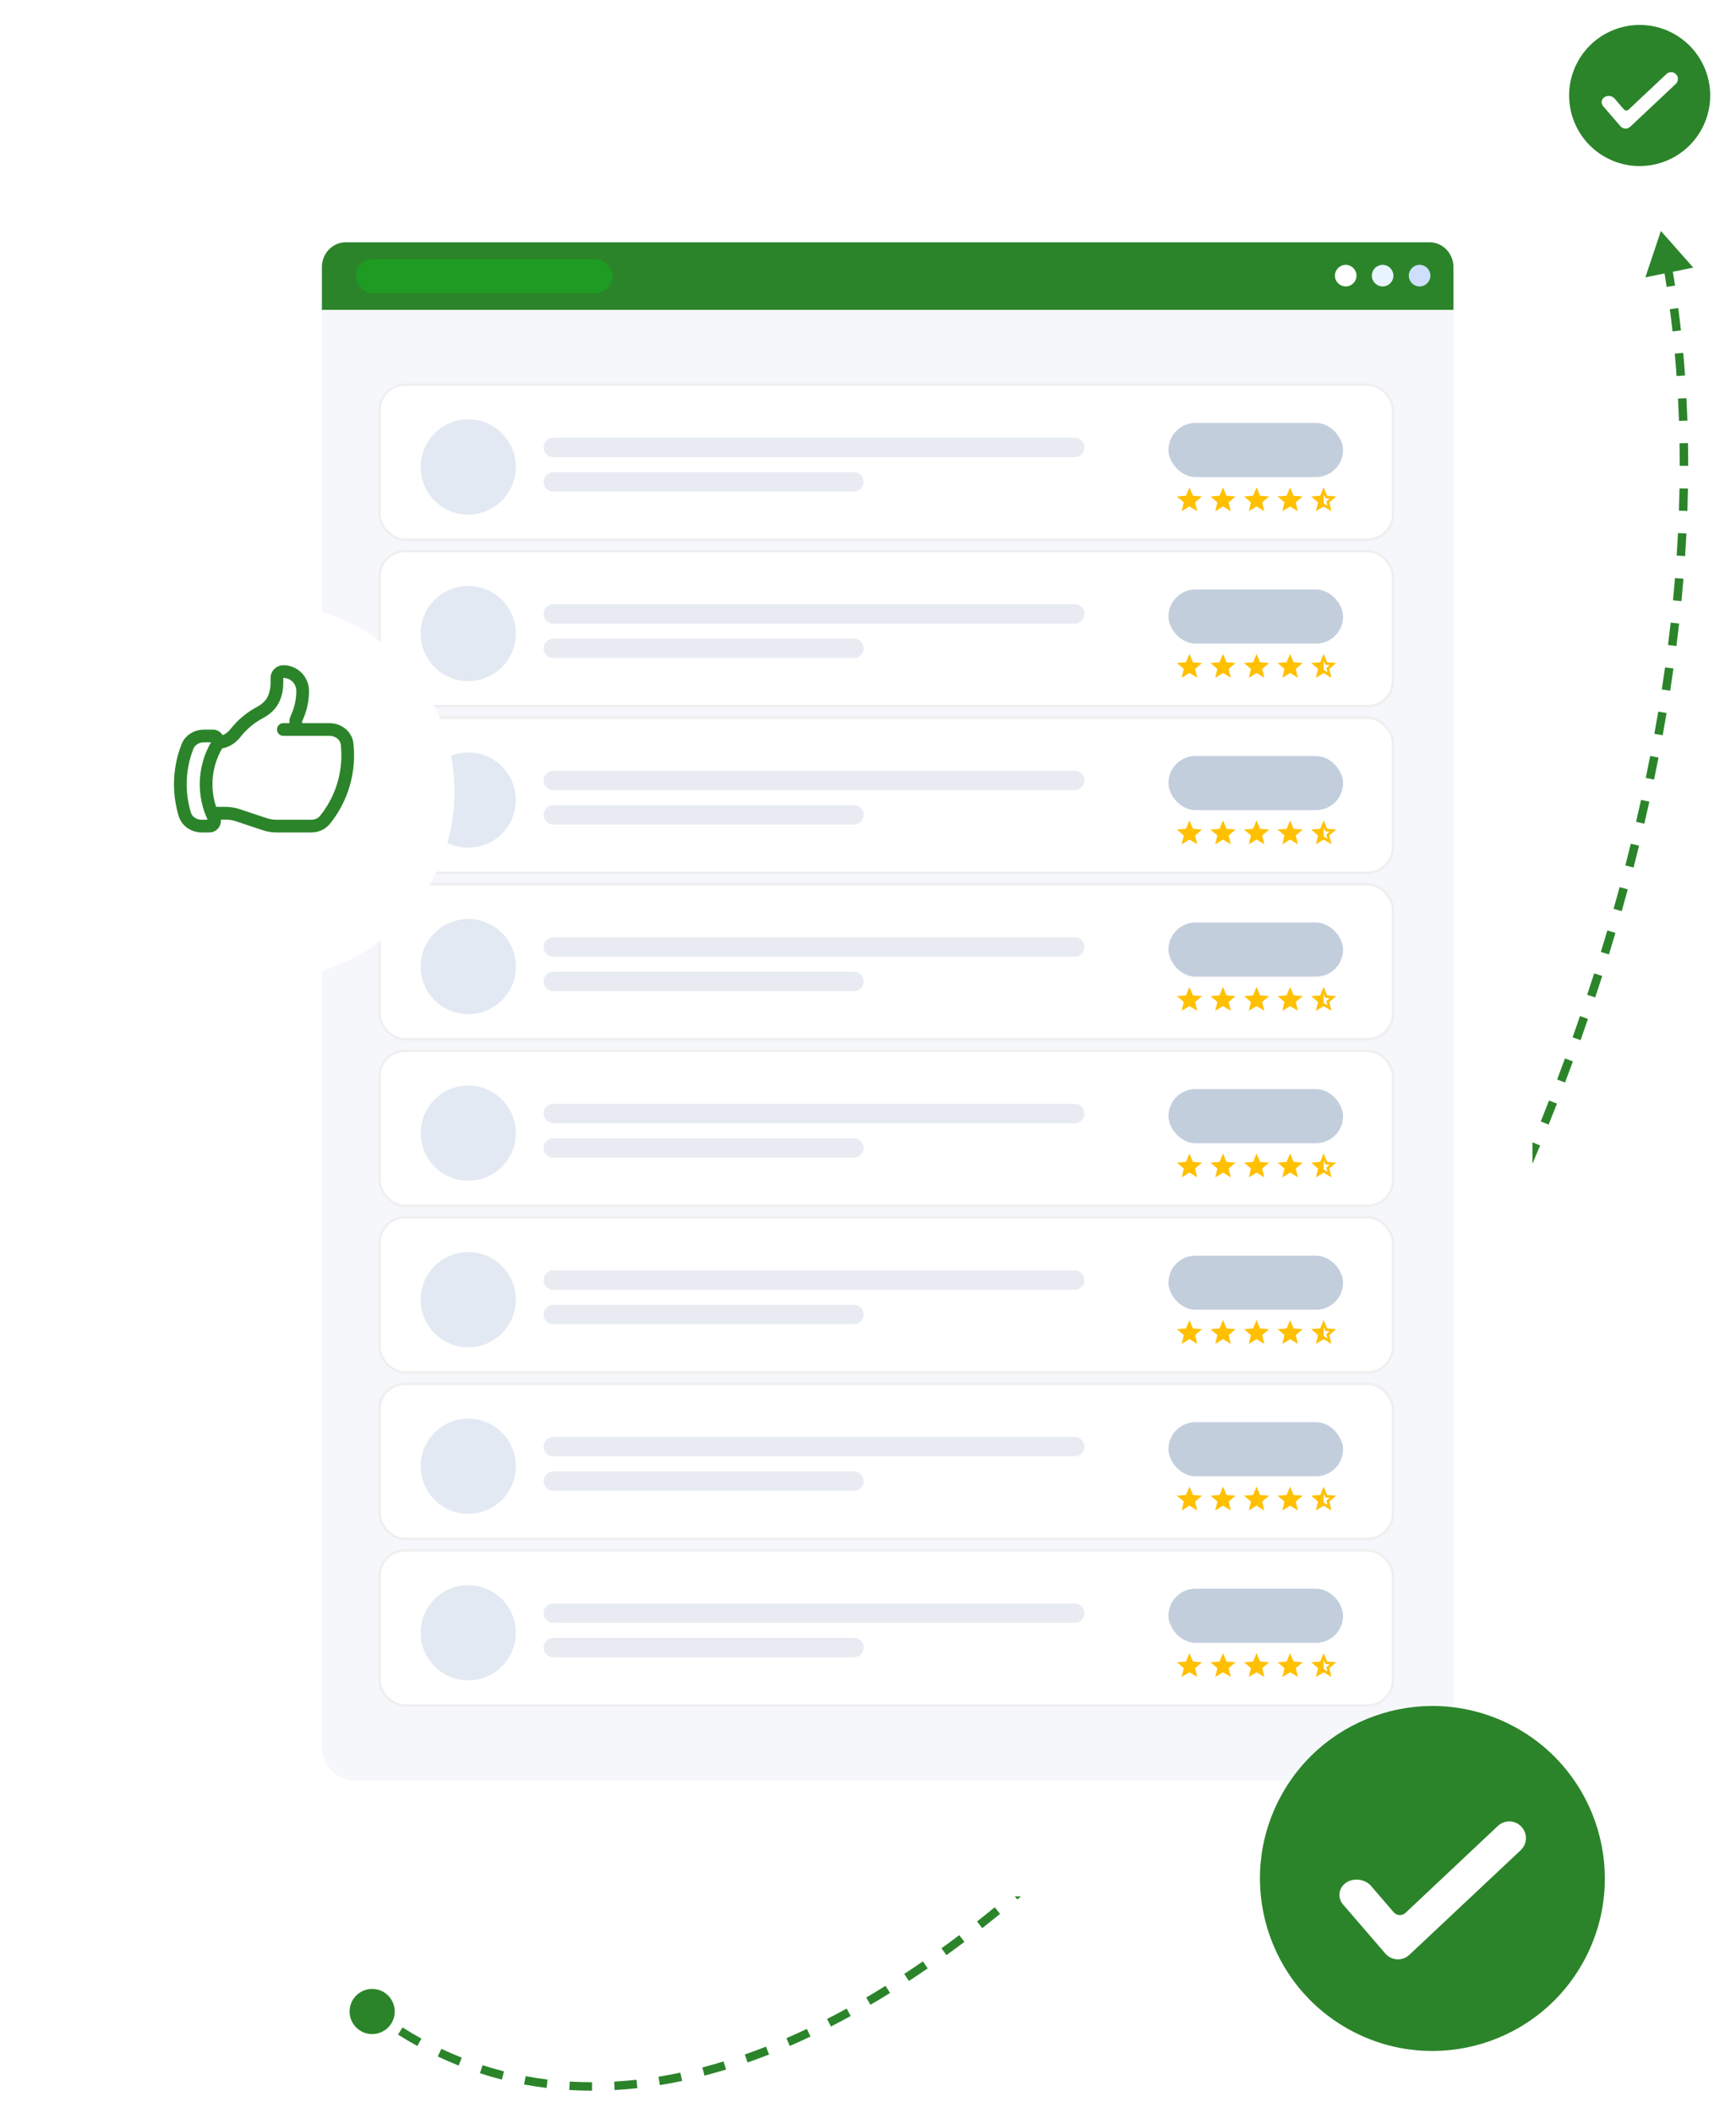 <svg width="526" height="640" viewBox="0 0 526 640" fill="none" xmlns="http://www.w3.org/2000/svg">
<path d="M503.235 69.966L498.54 84.011L513.051 81.055L503.235 69.966ZM105.922 609.294C105.922 613.071 108.984 616.134 112.762 616.134C116.539 616.134 119.602 613.071 119.602 609.294C119.602 605.516 116.539 602.454 112.762 602.454C108.984 602.454 105.922 605.516 105.922 609.294ZM111.986 610.315C112.93 611.031 113.878 611.73 114.83 612.411L116.322 610.325C115.39 609.658 114.462 608.974 113.537 608.272L111.986 610.315ZM120.593 616.289C122.531 617.513 124.485 618.667 126.454 619.753L127.693 617.507C125.768 616.446 123.858 615.317 121.963 614.12L120.593 616.289ZM132.635 622.916C134.729 623.906 136.839 624.822 138.964 625.666L139.911 623.282C137.836 622.458 135.776 621.564 133.731 620.597L132.635 622.916ZM145.418 627.993C147.621 628.708 149.838 629.348 152.069 629.915L152.701 627.429C150.523 626.876 148.36 626.251 146.21 625.553L145.418 627.993ZM158.802 631.397C161.057 631.818 163.326 632.168 165.606 632.446L165.917 629.9C163.69 629.628 161.475 629.287 159.273 628.876L158.802 631.397ZM172.478 633.071C174.769 633.209 177.072 633.278 179.384 633.279L179.385 630.714C177.123 630.713 174.872 630.645 172.632 630.511L172.478 633.071ZM186.235 633.089C188.528 632.961 190.828 632.769 193.136 632.514L192.855 629.965C190.592 630.215 188.338 630.403 186.092 630.528L186.235 633.089ZM199.932 631.587C202.176 631.223 204.425 630.801 206.68 630.323L206.148 627.814C203.933 628.284 201.723 628.698 199.521 629.055L199.932 631.587ZM213.46 628.722C215.631 628.156 217.807 627.54 219.986 626.874L219.237 624.421C217.091 625.077 214.95 625.683 212.814 626.239L213.46 628.722ZM226.528 624.73C228.691 623.974 230.857 623.169 233.025 622.318L232.088 619.931C229.949 620.77 227.813 621.563 225.682 622.309L226.528 624.73ZM239.296 619.729C241.387 618.823 243.481 617.874 245.575 616.884L244.478 614.565C242.409 615.544 240.341 616.481 238.276 617.375L239.296 619.729ZM251.772 613.833C253.769 612.811 255.767 611.752 257.765 610.656L256.531 608.407C254.555 609.491 252.578 610.539 250.603 611.549L251.772 613.833ZM263.757 607.26C265.731 606.106 267.705 604.916 269.677 603.692L268.325 601.512C266.371 602.725 264.416 603.903 262.462 605.046L263.757 607.26ZM275.387 600.052C277.289 598.807 279.19 597.531 281.088 596.223L279.634 594.111C277.751 595.407 275.867 596.672 273.982 597.906L275.387 600.052ZM286.766 592.22C288.579 590.911 290.39 589.575 292.199 588.211L290.655 586.163C288.86 587.516 287.063 588.842 285.265 590.14L286.766 592.22ZM297.618 584.04C299.422 582.623 301.223 581.179 303.02 579.709L301.397 577.724C299.612 579.183 297.824 580.616 296.033 582.023L297.618 584.04ZM308.252 575.352C309.972 573.893 311.689 572.41 313.402 570.904L311.709 568.978C310.007 570.474 308.301 571.947 306.592 573.396L308.252 575.352ZM318.531 566.319C320.223 564.78 321.911 563.22 323.594 561.638L321.838 559.769C320.164 561.341 318.487 562.892 316.806 564.421L318.531 566.319ZM328.493 556.962C330.122 555.384 331.746 553.785 333.367 552.166L331.554 550.352C329.943 551.961 328.327 553.551 326.708 555.121L328.493 556.962ZM338.213 547.252C339.791 545.628 341.365 543.985 342.934 542.325L341.07 540.563C339.509 542.215 337.944 543.849 336.374 545.464L338.213 547.252ZM347.569 537.351C349.109 535.675 350.645 533.983 352.174 532.273L350.263 530.563C348.741 532.264 347.213 533.948 345.681 535.615L347.569 537.351ZM356.747 527.094C358.228 525.396 359.703 523.681 361.173 521.951L359.218 520.29C357.755 522.012 356.287 523.719 354.814 525.409L356.747 527.094ZM365.553 516.731C367.007 514.976 368.455 513.206 369.898 511.421L367.903 509.809C366.467 511.585 365.025 513.347 363.578 515.094L365.553 516.731ZM374.2 506.034C375.596 504.265 376.985 502.481 378.369 500.685L376.337 499.12C374.959 500.908 373.576 502.684 372.186 504.446L374.2 506.034ZM382.502 495.257C383.873 493.435 385.237 491.6 386.595 489.752L384.529 488.233C383.176 490.073 381.817 491.9 380.452 493.715L382.502 495.257ZM390.637 484.189C391.955 482.354 393.266 480.507 394.57 478.65L392.47 477.176C391.172 479.026 389.866 480.865 388.554 482.692L390.637 484.189ZM398.461 473.043C399.751 471.162 401.034 469.271 402.31 467.369L400.18 465.94C398.909 467.835 397.631 469.719 396.346 471.591L398.461 473.043ZM406.107 461.644C407.347 459.752 408.581 457.85 409.807 455.938L407.647 454.553C406.426 456.458 405.198 458.353 403.962 460.238L406.107 461.644ZM413.461 450.173C414.672 448.241 415.875 446.301 417.07 444.35L414.883 443.01C413.693 444.953 412.494 446.886 411.288 448.81L413.461 450.173ZM420.629 438.478C421.793 436.534 422.95 434.582 424.098 432.621L421.885 431.324C420.741 433.278 419.588 435.223 418.428 437.16L420.629 438.478ZM427.519 426.713C428.651 424.736 429.774 422.75 430.89 420.757L428.651 419.505C427.54 421.491 426.421 423.469 425.293 425.439L427.519 426.713ZM434.209 414.754C435.298 412.761 436.379 410.762 437.45 408.755L435.187 407.547C434.12 409.546 433.044 411.539 431.959 413.523L434.209 414.754ZM440.636 402.717C441.69 400.697 442.734 398.67 443.769 396.637L441.483 395.473C440.452 397.499 439.412 399.518 438.362 401.531L440.636 402.717ZM446.847 390.518C447.86 388.48 448.863 386.436 449.856 384.386L447.548 383.267C446.558 385.31 445.559 387.346 444.55 389.377L446.847 390.518ZM452.806 378.226C453.779 376.167 454.743 374.102 455.697 372.031L453.367 370.958C452.417 373.021 451.457 375.078 450.487 377.13L452.806 378.226ZM458.53 365.804C459.463 363.725 460.386 361.641 461.299 359.553L458.948 358.525C458.039 360.606 457.119 362.682 456.189 364.753L458.53 365.804ZM464.005 353.277C464.896 351.18 465.778 349.079 466.649 346.974L464.278 345.993C463.411 348.091 462.533 350.184 461.644 352.273L464.005 353.277ZM469.229 340.644C470.079 338.529 470.918 336.41 471.747 334.287L469.357 333.354C468.532 335.469 467.696 337.581 466.849 339.688L469.229 340.644ZM474.2 327.901C475.007 325.769 475.803 323.634 476.587 321.495L474.179 320.612C473.398 322.742 472.605 324.87 471.801 326.994L474.2 327.901ZM478.906 315.069C479.668 312.921 480.418 310.771 481.157 308.618L478.731 307.785C477.995 309.93 477.247 312.072 476.488 314.211L478.906 315.069ZM483.345 302.129C484.063 299.963 484.768 297.795 485.461 295.624L483.018 294.844C482.328 297.006 481.625 299.165 480.91 301.322L483.345 302.129ZM487.504 289.107C488.173 286.931 488.829 284.754 489.473 282.575L487.013 281.848C486.372 284.018 485.718 286.187 485.052 288.353L487.504 289.107ZM491.379 275.988C492.001 273.79 492.611 271.591 493.207 269.392L490.731 268.721C490.138 270.911 489.531 273.1 488.911 275.288L491.379 275.988ZM494.955 262.789C495.525 260.587 496.081 258.385 496.623 256.181L494.133 255.568C493.593 257.762 493.039 259.954 492.472 262.147L494.955 262.789ZM498.224 249.509C498.744 247.282 499.25 245.056 499.742 242.829L497.237 242.276C496.748 244.493 496.244 246.709 495.726 248.925L498.224 249.509ZM501.173 236.149C501.636 233.923 502.084 231.697 502.518 229.472L500 228.981C499.569 231.196 499.123 233.412 498.662 235.627L501.173 236.149ZM503.786 222.728C504.195 220.476 504.588 218.225 504.966 215.975L502.437 215.55C502.061 217.789 501.669 220.029 501.263 222.27L503.786 222.728ZM506.053 209.229C506.399 206.982 506.73 204.736 507.045 202.492L504.505 202.136C504.192 204.368 503.862 206.603 503.518 208.838L506.053 209.229ZM507.951 195.689C508.237 193.417 508.507 191.146 508.76 188.878L506.211 188.593C505.959 190.849 505.691 193.108 505.406 195.369L507.951 195.689ZM509.468 182.081C509.687 179.818 509.889 177.558 510.073 175.301L507.517 175.092C507.333 177.336 507.133 179.583 506.915 181.834L509.468 182.081ZM510.58 168.452C510.732 166.165 510.865 163.881 510.98 161.601L508.418 161.472C508.304 163.738 508.171 166.008 508.021 168.282L510.58 168.452ZM511.27 154.774C511.348 152.502 511.407 150.235 511.448 147.972L508.883 147.926C508.843 150.175 508.784 152.428 508.706 154.686L511.27 154.774ZM511.513 141.095C511.515 138.803 511.497 136.515 511.459 134.233L508.895 134.276C508.932 136.543 508.95 138.815 508.948 141.093L511.513 141.095ZM511.286 127.404C511.208 125.132 511.11 122.867 510.991 120.607L508.429 120.742C508.547 122.986 508.645 125.236 508.723 127.492L511.286 127.404ZM510.564 113.731C510.401 111.445 510.216 109.166 510.009 106.894L507.454 107.127C507.66 109.382 507.843 111.644 508.006 113.914L510.564 113.731ZM509.322 100.1C509.071 97.834 508.797 95.575 508.501 93.325L505.957 93.659C506.251 95.893 506.523 98.134 506.773 100.383L509.322 100.1ZM507.531 86.511C507.184 84.248 506.814 81.993 506.421 79.748L503.894 80.19C504.285 82.418 504.652 84.654 504.995 86.899L507.531 86.511Z" fill="#2B842A"/>
<g filter="url(#filter0_d_2837_12288)">
<rect x="73.59" y="50.301" width="390.735" height="512.145" rx="8.088" fill="white"/>
</g>
<path d="M440.374 93.906H97.531V80.9C97.531 76.758 100.776 73.386 104.788 73.386H433.129C437.13 73.386 440.386 76.745 440.386 80.9V93.906H440.374Z" fill="#2B842A"/>
<rect x="107.789" y="78.516" width="77.805" height="10.26" rx="5.13" fill="#1D9B22"/>
<path d="M411.005 83.494C411.005 85.299 409.543 86.762 407.741 86.762C405.938 86.762 404.477 85.299 404.477 83.494C404.477 81.689 405.938 80.226 407.741 80.226C409.543 80.226 411.005 81.689 411.005 83.494Z" fill="white"/>
<path d="M422.196 83.494C422.196 85.299 420.735 86.762 418.932 86.762C417.129 86.762 415.668 85.299 415.668 83.494C415.668 81.689 417.129 80.226 418.932 80.226C420.735 80.226 422.196 81.689 422.196 83.494Z" fill="#E8F4FF"/>
<path d="M433.395 83.494C433.395 85.299 431.934 86.762 430.131 86.762C428.329 86.762 426.867 85.299 426.867 83.494C426.867 81.689 428.329 80.226 430.131 80.226C431.934 80.226 433.395 81.689 433.395 83.494Z" fill="#CEDFFD"/>
<path d="M97.531 93.906H440.386V529.101C440.386 534.768 435.793 539.361 430.126 539.361H107.791C102.125 539.361 97.531 534.768 97.531 529.101V93.906Z" fill="#F5F7FA"/>
<rect x="114.997" y="116.504" width="307.065" height="46.963" rx="7.72" fill="white" stroke="#EFEFEF" stroke-width="0.735"/>
<path d="M156.294 141.452C156.294 149.416 149.837 155.872 141.873 155.872C133.909 155.872 127.453 149.416 127.453 141.452C127.453 133.488 133.909 127.031 141.873 127.031C149.837 127.031 156.294 133.488 156.294 141.452Z" fill="#E3E9F2"/>
<path d="M167.641 135.513H325.64M167.641 145.947H258.732" stroke="#E8ECF2" stroke-width="5.882" stroke-linecap="round"/>
<rect x="354.027" y="128.106" width="52.915" height="16.396" rx="8.198" fill="#C3CEDD"/>
<path d="M360.395 153.416L358.046 154.851L358.684 152.174L356.594 150.383L359.338 150.163L360.395 147.622L361.452 150.163L364.195 150.383L362.105 152.174L362.744 154.851L360.395 153.416Z" fill="#FFC000"/>
<path d="M370.563 153.416L368.214 154.851L368.852 152.174L366.762 150.383L369.506 150.163L370.563 147.622L371.62 150.163L374.363 150.383L372.273 152.174L372.912 154.851L370.563 153.416Z" fill="#FFC000"/>
<path d="M380.731 153.416L378.381 154.851L379.02 152.174L376.93 150.383L379.673 150.163L380.731 147.622L381.788 150.163L384.531 150.383L382.441 152.174L383.08 154.851L380.731 153.416Z" fill="#FFC000"/>
<path d="M390.895 153.416L388.546 154.851L389.184 152.174L387.094 150.383L389.838 150.163L390.895 147.622L391.952 150.163L394.695 150.383L392.605 152.174L393.244 154.851L390.895 153.416Z" fill="#FFC000"/>
<path d="M401.063 152.48L402.188 153.167L401.882 151.884L402.884 151.026L401.569 150.921L401.063 149.703V152.48ZM401.063 153.416L398.714 154.851L399.352 152.174L397.262 150.383L400.006 150.163L401.063 147.622L402.12 150.163L404.863 150.383L402.773 152.174L403.412 154.851L401.063 153.416Z" fill="#FFC000"/>
<rect x="114.997" y="166.949" width="307.065" height="46.963" rx="7.72" fill="white" stroke="#EFEFEF" stroke-width="0.735"/>
<path d="M156.294 191.897C156.294 199.861 149.837 206.317 141.873 206.317C133.909 206.317 127.453 199.861 127.453 191.897C127.453 183.933 133.909 177.477 141.873 177.477C149.837 177.477 156.294 183.933 156.294 191.897Z" fill="#E3E9F2"/>
<path d="M167.641 185.958H325.64M167.641 196.392H258.732" stroke="#E8ECF2" stroke-width="5.882" stroke-linecap="round"/>
<rect x="354.031" y="178.552" width="52.915" height="16.396" rx="8.198" fill="#C3CEDD"/>
<rect x="115" y="217.394" width="307.065" height="46.963" rx="7.72" fill="white" stroke="#EFEFEF" stroke-width="0.735"/>
<path d="M156.297 242.343C156.297 250.307 149.841 256.763 141.877 256.763C133.913 256.763 127.457 250.307 127.457 242.343C127.457 234.379 133.913 227.922 141.877 227.922C149.841 227.922 156.297 234.379 156.297 242.343Z" fill="#E3E9F2"/>
<path d="M167.645 236.404H325.644M167.645 246.838H258.736" stroke="#E8ECF2" stroke-width="5.882" stroke-linecap="round"/>
<rect x="354.031" y="228.997" width="52.915" height="16.396" rx="8.198" fill="#C3CEDD"/>
<path d="M360.399 254.306L358.049 255.741L358.688 253.063L356.598 251.273L359.341 251.053L360.399 248.511L361.456 251.053L364.199 251.273L362.109 253.063L362.748 255.741L360.399 254.306Z" fill="#FFC000"/>
<path d="M370.566 254.306L368.217 255.741L368.856 253.063L366.766 251.273L369.509 251.053L370.566 248.511L371.624 251.053L374.367 251.273L372.277 253.063L372.916 255.741L370.566 254.306Z" fill="#FFC000"/>
<path d="M380.731 254.306L378.381 255.741L379.02 253.063L376.93 251.273L379.673 251.053L380.731 248.511L381.788 251.053L384.531 251.273L382.441 253.063L383.08 255.741L380.731 254.306Z" fill="#FFC000"/>
<path d="M390.899 254.306L388.549 255.741L389.188 253.063L387.098 251.273L389.841 251.053L390.899 248.511L391.956 251.053L394.699 251.273L392.609 253.063L393.248 255.741L390.899 254.306Z" fill="#FFC000"/>
<path d="M401.066 253.369L402.192 254.057L401.886 252.774L402.888 251.916L401.573 251.81L401.066 250.593V253.369ZM401.066 254.306L398.717 255.741L399.356 253.063L397.266 251.273L400.009 251.053L401.066 248.511L402.124 251.053L404.867 251.273L402.777 253.063L403.416 255.741L401.066 254.306Z" fill="#FFC000"/>
<rect x="115" y="267.839" width="307.065" height="46.963" rx="7.72" fill="white" stroke="#EFEFEF" stroke-width="0.735"/>
<path d="M156.297 292.787C156.297 300.751 149.841 307.207 141.877 307.207C133.913 307.207 127.457 300.751 127.457 292.787C127.457 284.823 133.913 278.367 141.877 278.367C149.841 278.367 156.297 284.823 156.297 292.787Z" fill="#E3E9F2"/>
<path d="M167.645 286.849H325.644M167.645 297.283H258.736" stroke="#E8ECF2" stroke-width="5.882" stroke-linecap="round"/>
<rect x="354.031" y="279.442" width="52.915" height="16.396" rx="8.198" fill="#C3CEDD"/>
<path d="M360.399 304.751L358.049 306.186L358.688 303.508L356.598 301.718L359.341 301.498L360.399 298.956L361.456 301.498L364.199 301.718L362.109 303.508L362.748 306.186L360.399 304.751Z" fill="#FFC000"/>
<path d="M370.566 304.751L368.217 306.186L368.856 303.508L366.766 301.718L369.509 301.498L370.566 298.956L371.624 301.498L374.367 301.718L372.277 303.508L372.916 306.186L370.566 304.751Z" fill="#FFC000"/>
<path d="M380.731 304.751L378.381 306.186L379.02 303.508L376.93 301.718L379.673 301.498L380.731 298.956L381.788 301.498L384.531 301.718L382.441 303.508L383.08 306.186L380.731 304.751Z" fill="#FFC000"/>
<path d="M390.899 304.751L388.549 306.186L389.188 303.508L387.098 301.718L389.841 301.498L390.899 298.956L391.956 301.498L394.699 301.718L392.609 303.508L393.248 306.186L390.899 304.751Z" fill="#FFC000"/>
<path d="M401.066 303.814L402.192 304.502L401.886 303.219L402.888 302.361L401.573 302.255L401.066 301.037V303.814ZM401.066 304.751L398.717 306.186L399.356 303.508L397.266 301.718L400.009 301.498L401.066 298.956L402.124 301.498L404.867 301.718L402.777 303.508L403.416 306.186L401.066 304.751Z" fill="#FFC000"/>
<rect x="115" y="318.284" width="307.065" height="46.963" rx="7.72" fill="white" stroke="#EFEFEF" stroke-width="0.735"/>
<path d="M156.297 343.231C156.297 351.195 149.841 357.651 141.877 357.651C133.913 357.651 127.457 351.195 127.457 343.231C127.457 335.267 133.913 328.811 141.877 328.811C149.841 328.811 156.297 335.267 156.297 343.231Z" fill="#E3E9F2"/>
<path d="M167.645 337.293H325.644M167.645 347.727H258.736" stroke="#E8ECF2" stroke-width="5.882" stroke-linecap="round"/>
<rect x="354.031" y="329.886" width="52.915" height="16.396" rx="8.198" fill="#C3CEDD"/>
<path d="M360.399 355.196L358.049 356.631L358.688 353.954L356.598 352.163L359.341 351.943L360.399 349.401L361.456 351.943L364.199 352.163L362.109 353.954L362.748 356.631L360.399 355.196Z" fill="#FFC000"/>
<path d="M370.566 355.196L368.217 356.631L368.856 353.954L366.766 352.163L369.509 351.943L370.566 349.401L371.624 351.943L374.367 352.163L372.277 353.954L372.916 356.631L370.566 355.196Z" fill="#FFC000"/>
<path d="M380.731 355.196L378.381 356.631L379.02 353.954L376.93 352.163L379.673 351.943L380.731 349.401L381.788 351.943L384.531 352.163L382.441 353.954L383.08 356.631L380.731 355.196Z" fill="#FFC000"/>
<path d="M390.899 355.196L388.549 356.631L389.188 353.954L387.098 352.163L389.841 351.943L390.899 349.401L391.956 351.943L394.699 352.163L392.609 353.954L393.248 356.631L390.899 355.196Z" fill="#FFC000"/>
<path d="M401.066 354.26L402.192 354.947L401.886 353.664L402.888 352.806L401.573 352.701L401.066 351.483V354.26ZM401.066 355.196L398.717 356.631L399.356 353.954L397.266 352.163L400.009 351.943L401.066 349.401L402.124 351.943L404.867 352.163L402.777 353.954L403.416 356.631L401.066 355.196Z" fill="#FFC000"/>
<rect x="115" y="368.729" width="307.065" height="46.963" rx="7.72" fill="white" stroke="#EFEFEF" stroke-width="0.735"/>
<path d="M156.297 393.677C156.297 401.641 149.841 408.097 141.877 408.097C133.913 408.097 127.457 401.641 127.457 393.677C127.457 385.713 133.913 379.257 141.877 379.257C149.841 379.257 156.297 385.713 156.297 393.677Z" fill="#E3E9F2"/>
<path d="M167.645 387.738H325.644M167.645 398.172H258.736" stroke="#E8ECF2" stroke-width="5.882" stroke-linecap="round"/>
<rect x="354.031" y="380.332" width="52.915" height="16.396" rx="8.198" fill="#C3CEDD"/>
<path d="M360.399 405.641L358.049 407.075L358.688 404.398L356.598 402.607L359.341 402.387L360.399 399.846L361.456 402.387L364.199 402.607L362.109 404.398L362.748 407.075L360.399 405.641Z" fill="#FFC000"/>
<path d="M370.566 405.641L368.217 407.075L368.856 404.398L366.766 402.607L369.509 402.387L370.566 399.846L371.624 402.387L374.367 402.607L372.277 404.398L372.916 407.075L370.566 405.641Z" fill="#FFC000"/>
<path d="M380.731 405.641L378.381 407.075L379.02 404.398L376.93 402.607L379.673 402.387L380.731 399.846L381.788 402.387L384.531 402.607L382.441 404.398L383.08 407.075L380.731 405.641Z" fill="#FFC000"/>
<path d="M390.899 405.641L388.549 407.075L389.188 404.398L387.098 402.607L389.841 402.387L390.899 399.846L391.956 402.387L394.699 402.607L392.609 404.398L393.248 407.075L390.899 405.641Z" fill="#FFC000"/>
<path d="M401.066 404.704L402.192 405.392L401.886 404.108L402.888 403.25L401.573 403.145L401.066 401.927V404.704ZM401.066 405.641L398.717 407.075L399.356 404.398L397.266 402.607L400.009 402.387L401.066 399.846L402.124 402.387L404.867 402.607L402.777 404.398L403.416 407.075L401.066 405.641Z" fill="#FFC000"/>
<rect x="115" y="419.173" width="307.065" height="46.963" rx="7.72" fill="white" stroke="#EFEFEF" stroke-width="0.735"/>
<path d="M156.297 444.121C156.297 452.085 149.841 458.542 141.877 458.542C133.913 458.542 127.457 452.085 127.457 444.121C127.457 436.157 133.913 429.701 141.877 429.701C149.841 429.701 156.297 436.157 156.297 444.121Z" fill="#E3E9F2"/>
<path d="M167.645 438.183H325.644M167.645 448.617H258.736" stroke="#E8ECF2" stroke-width="5.882" stroke-linecap="round"/>
<rect x="354.031" y="430.776" width="52.915" height="16.396" rx="8.198" fill="#C3CEDD"/>
<path d="M360.399 456.086L358.049 457.521L358.688 454.843L356.598 453.053L359.341 452.833L360.399 450.291L361.456 452.833L364.199 453.053L362.109 454.843L362.748 457.521L360.399 456.086Z" fill="#FFC000"/>
<path d="M370.566 456.086L368.217 457.521L368.856 454.843L366.766 453.053L369.509 452.833L370.566 450.291L371.624 452.833L374.367 453.053L372.277 454.843L372.916 457.521L370.566 456.086Z" fill="#FFC000"/>
<path d="M380.731 456.086L378.381 457.521L379.02 454.843L376.93 453.053L379.673 452.833L380.731 450.291L381.788 452.833L384.531 453.053L382.441 454.843L383.08 457.521L380.731 456.086Z" fill="#FFC000"/>
<path d="M390.899 456.086L388.549 457.521L389.188 454.843L387.098 453.053L389.841 452.833L390.899 450.291L391.956 452.833L394.699 453.053L392.609 454.843L393.248 457.521L390.899 456.086Z" fill="#FFC000"/>
<path d="M401.066 455.149L402.192 455.837L401.886 454.554L402.888 453.696L401.573 453.59L401.066 452.372V455.149ZM401.066 456.086L398.717 457.521L399.356 454.843L397.266 453.053L400.009 452.833L401.066 450.291L402.124 452.833L404.867 453.053L402.777 454.843L403.416 457.521L401.066 456.086Z" fill="#FFC000"/>
<rect x="115" y="469.62" width="307.065" height="46.963" rx="7.72" fill="white" stroke="#EFEFEF" stroke-width="0.735"/>
<path d="M156.297 494.568C156.297 502.532 149.841 508.988 141.877 508.988C133.913 508.988 127.457 502.532 127.457 494.568C127.457 486.604 133.913 480.147 141.877 480.147C149.841 480.147 156.297 486.604 156.297 494.568Z" fill="#E3E9F2"/>
<path d="M167.645 488.629H325.644M167.645 499.063H258.736" stroke="#E8ECF2" stroke-width="5.882" stroke-linecap="round"/>
<rect x="354.031" y="481.222" width="52.915" height="16.396" rx="8.198" fill="#C3CEDD"/>
<path d="M360.399 506.531L358.049 507.966L358.688 505.289L356.598 503.498L359.341 503.278L360.399 500.736L361.456 503.278L364.199 503.498L362.109 505.289L362.748 507.966L360.399 506.531Z" fill="#FFC000"/>
<path d="M370.566 506.531L368.217 507.966L368.856 505.289L366.766 503.498L369.509 503.278L370.566 500.736L371.624 503.278L374.367 503.498L372.277 505.289L372.916 507.966L370.566 506.531Z" fill="#FFC000"/>
<path d="M380.731 506.531L378.381 507.966L379.02 505.289L376.93 503.498L379.673 503.278L380.731 500.736L381.788 503.278L384.531 503.498L382.441 505.289L383.08 507.966L380.731 506.531Z" fill="#FFC000"/>
<path d="M390.899 506.531L388.549 507.966L389.188 505.289L387.098 503.498L389.841 503.278L390.899 500.736L391.956 503.278L394.699 503.498L392.609 505.289L393.248 507.966L390.899 506.531Z" fill="#FFC000"/>
<path d="M401.066 505.595L402.192 506.282L401.886 504.999L402.888 504.141L401.573 504.036L401.066 502.818V505.595ZM401.066 506.531L398.717 507.966L399.356 505.289L397.266 503.498L400.009 503.278L401.066 500.736L402.124 503.278L404.867 503.498L402.777 505.289L403.416 507.966L401.066 506.531Z" fill="#FFC000"/>
<path d="M360.395 203.861L358.046 205.296L358.684 202.619L356.594 200.828L359.338 200.608L360.395 198.066L361.452 200.608L364.195 200.828L362.105 202.619L362.744 205.296L360.395 203.861Z" fill="#FFC000"/>
<path d="M370.563 203.861L368.214 205.296L368.852 202.619L366.762 200.828L369.506 200.608L370.563 198.066L371.62 200.608L374.363 200.828L372.273 202.619L372.912 205.296L370.563 203.861Z" fill="#FFC000"/>
<path d="M380.731 203.861L378.381 205.296L379.02 202.619L376.93 200.828L379.673 200.608L380.731 198.066L381.788 200.608L384.531 200.828L382.441 202.619L383.08 205.296L380.731 203.861Z" fill="#FFC000"/>
<path d="M390.895 203.861L388.546 205.296L389.184 202.619L387.094 200.828L389.838 200.608L390.895 198.066L391.952 200.608L394.695 200.828L392.605 202.619L393.244 205.296L390.895 203.861Z" fill="#FFC000"/>
<path d="M401.063 202.925L402.188 203.612L401.882 202.329L402.884 201.471L401.569 201.366L401.063 200.148V202.925ZM401.063 203.861L398.714 205.296L399.352 202.619L397.262 200.828L400.006 200.608L401.063 198.066L402.12 200.608L404.863 200.828L402.773 202.619L403.412 205.296L401.063 203.861Z" fill="#FFC000"/>
<g filter="url(#filter1_d_2837_12288)">
<path d="M24 227.713C24 259.114 49.456 284.57 80.857 284.57C112.259 284.57 137.715 259.114 137.715 227.713C137.715 196.311 112.259 170.855 80.857 170.855C49.456 170.855 24 196.311 24 227.713Z" fill="white"/>
</g>
<path d="M66.043 224.873C68.139 224.873 70.03 223.713 71.325 222.064C73.344 219.489 75.878 217.363 78.765 215.823C80.646 214.824 82.276 213.337 83.064 211.363C83.618 209.98 83.902 208.504 83.902 207.015V205.368C83.902 204.851 84.107 204.355 84.473 203.989C84.839 203.623 85.335 203.418 85.852 203.418C87.404 203.418 88.892 204.034 89.99 205.132C91.087 206.229 91.703 207.717 91.703 209.269C91.703 212.265 91.027 215.103 89.823 217.638C89.131 219.089 90.102 220.972 91.709 220.972M91.709 220.972H99.838C102.506 220.972 104.896 222.777 105.18 225.432C105.297 226.53 105.357 227.643 105.357 228.774C105.367 235.89 102.936 242.795 98.468 248.333C97.459 249.587 95.901 250.229 94.294 250.229H83.85C82.594 250.229 81.343 250.026 80.149 249.631L72.05 246.926C70.857 246.53 69.608 246.328 68.35 246.328H64.147M91.709 220.972H85.852M64.147 246.328C64.363 246.861 64.597 247.382 64.849 247.894C65.362 248.934 64.647 250.229 63.489 250.229H61.128C58.816 250.229 56.673 248.882 55.999 246.672C55.099 243.715 54.642 240.642 54.645 237.551C54.645 233.512 55.412 229.656 56.806 226.114C57.602 224.101 59.63 222.923 61.796 222.923H64.535C65.762 222.923 66.472 224.369 65.835 225.419C63.614 229.076 62.442 233.273 62.449 237.551C62.449 240.656 63.052 243.618 64.15 246.328H64.147Z" stroke="#2B842A" stroke-width="3.848" stroke-linecap="round" stroke-linejoin="round"/>
<path d="M515.654 39.013C521.223 28.606 517.302 15.655 506.896 10.085C496.489 4.515 483.538 8.436 477.968 18.843C472.398 29.25 476.319 42.201 486.726 47.771C497.132 53.341 510.084 49.42 515.654 39.013Z" fill="#2B842A"/>
<path d="M490.978 38.23L485.752 32.169C485.003 31.303 485.175 30.079 486.126 29.439C487.078 28.808 488.466 28.995 489.215 29.86L492.015 33.113C492.389 33.55 493.052 33.581 493.474 33.191L504.931 22.412C505.766 21.632 507.068 21.679 507.848 22.513C508.628 23.348 508.582 24.65 507.747 25.43L493.949 38.393C493.091 39.197 491.742 39.119 490.978 38.23Z" fill="white"/>
<path d="M480.07 593.655C493.685 568.217 484.1 536.558 458.662 522.943C433.223 509.328 401.564 518.912 387.949 544.351C374.334 569.789 383.919 601.448 409.357 615.063C434.796 628.678 466.455 619.094 480.07 593.655Z" fill="#2B842A"/>
<path d="M419.751 591.741L406.977 576.926C405.147 574.81 405.566 571.817 407.892 570.253C410.218 568.709 413.612 569.167 415.442 571.283L422.287 579.233C423.202 580.301 424.823 580.377 425.852 579.424L453.86 553.075C455.9 551.168 459.084 551.283 460.991 553.323C462.897 555.363 462.783 558.547 460.743 560.453L427.015 592.141C424.918 594.105 421.62 593.914 419.751 591.741Z" fill="white"/>
<defs>
<filter id="filter0_d_2837_12288" x="50.505" y="39.187" width="436.904" height="558.315" filterUnits="userSpaceOnUse" color-interpolation-filters="sRGB">
<feFlood flood-opacity="0" result="BackgroundImageFix"/>
<feColorMatrix in="SourceAlpha" type="matrix" values="0 0 0 0 0 0 0 0 0 0 0 0 0 0 0 0 0 0 127 0" result="hardAlpha"/>
<feOffset dy="11.97"/>
<feGaussianBlur stdDeviation="11.543"/>
<feComposite in2="hardAlpha" operator="out"/>
<feColorMatrix type="matrix" values="0 0 0 0 0.917 0 0 0 0 0.917 0 0 0 0 0.917 0 0 0 1 0"/>
<feBlend mode="multiply" in2="BackgroundImageFix" result="effect1_dropShadow_2837_12288"/>
<feBlend mode="normal" in="SourceGraphic" in2="effect1_dropShadow_2837_12288" result="shape"/>
</filter>
<filter id="filter1_d_2837_12288" x="0.915" y="159.74" width="159.885" height="159.885" filterUnits="userSpaceOnUse" color-interpolation-filters="sRGB">
<feFlood flood-opacity="0" result="BackgroundImageFix"/>
<feColorMatrix in="SourceAlpha" type="matrix" values="0 0 0 0 0 0 0 0 0 0 0 0 0 0 0 0 0 0 127 0" result="hardAlpha"/>
<feOffset dy="11.97"/>
<feGaussianBlur stdDeviation="11.543"/>
<feComposite in2="hardAlpha" operator="out"/>
<feColorMatrix type="matrix" values="0 0 0 0 0.918 0 0 0 0 0.918 0 0 0 0 0.918 0 0 0 1 0"/>
<feBlend mode="normal" in2="BackgroundImageFix" result="effect1_dropShadow_2837_12288"/>
<feBlend mode="normal" in="SourceGraphic" in2="effect1_dropShadow_2837_12288" result="shape"/>
</filter>
</defs>
</svg>
